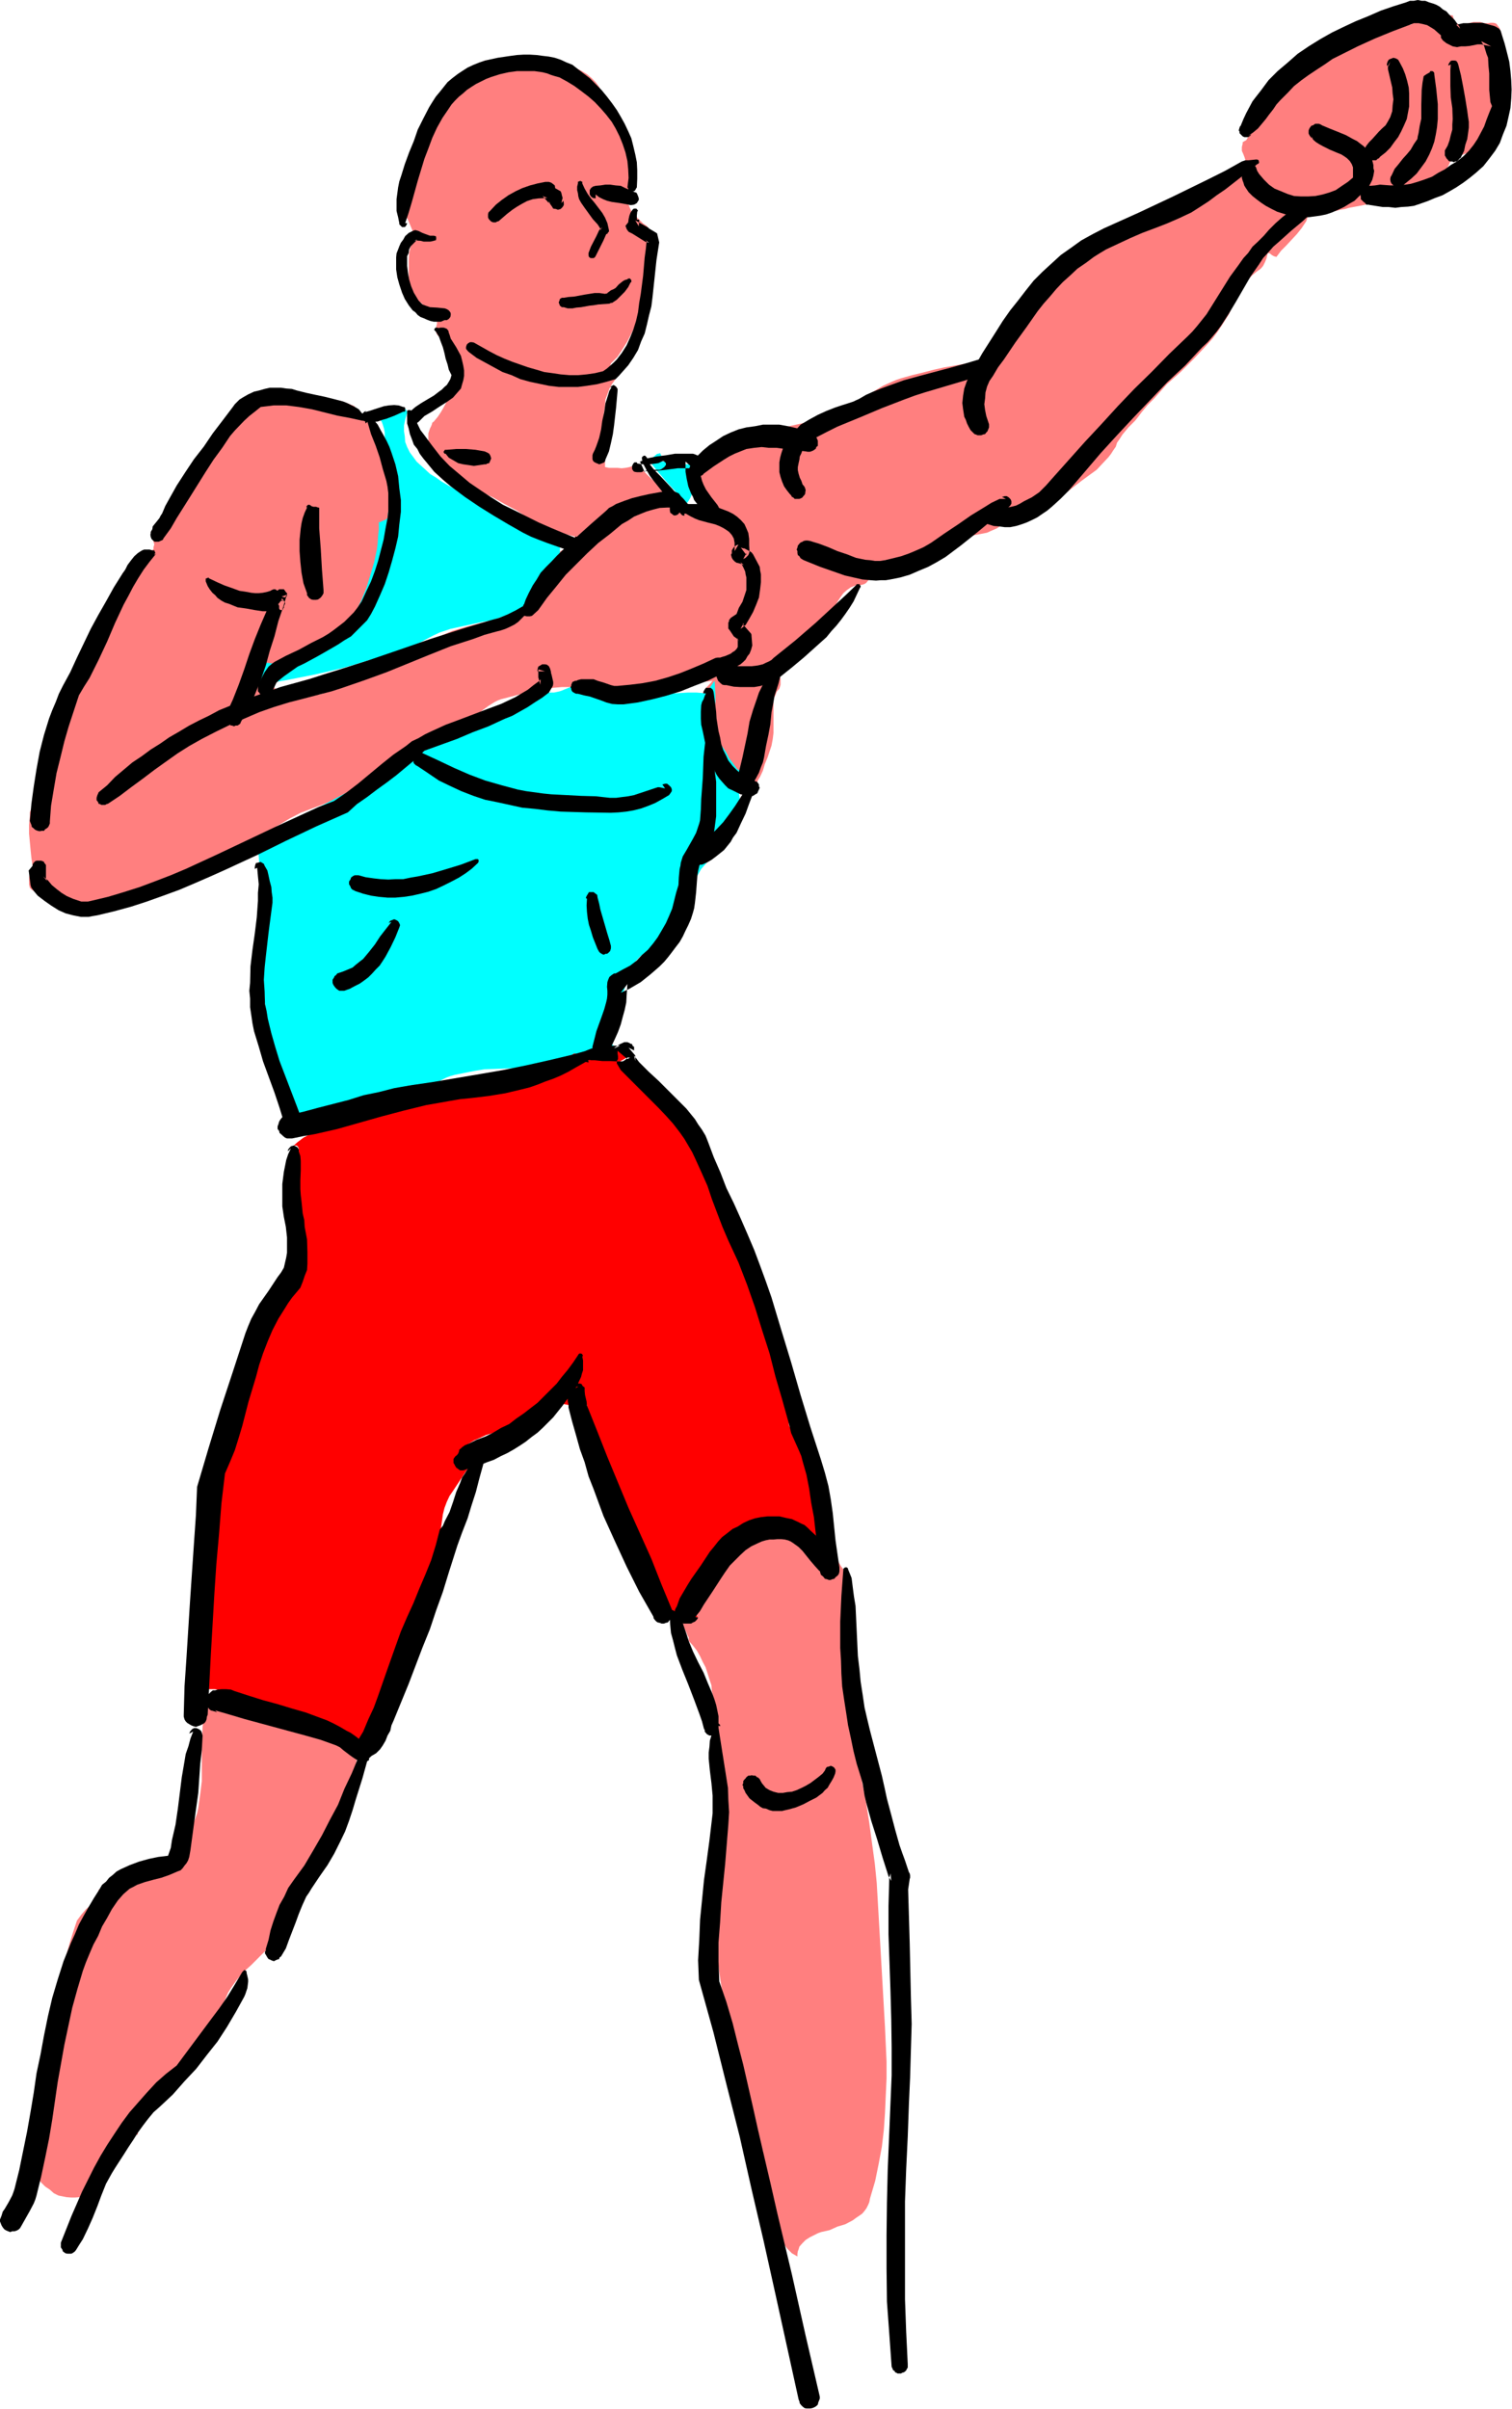 <svg xmlns="http://www.w3.org/2000/svg" fill-rule="evenodd" height="6.132in" preserveAspectRatio="none" stroke-linecap="round" viewBox="0 0 3851 6132" width="3.851in"><style>.brush1{fill:#ff7f7f}.pen1{stroke:none}.brush4{fill:#000}</style><path class="pen1 brush1" d="m2517 920-3-2v-3l1 1 2 4zM3776 58l5 1h10l5-1h7l5 1 4 2 1 2 4 5 3 5 2 7 3 8 3 29 4 28 3 31 2 30 1 30-1 30-2 16-2 15-3 15-3 15-5 10-7 7-7 8-7 7-8 5-8 5-19 9-20 8-19 7-16 8-9 5-8 5-4 9-6 11-7 11-9 11-8 10-10 7-10 7-9 5-23 10-24 8-23 7-24 4-49 8-25 5-27 5-10 3-12 2-12 3-11 2h-12l-14-2-5-1-6-4-7-5-5-3-3 10-4 10-5 10-3 9-12 18-12 15-27 29-13 13-12 16-7-2-5-3-5-4-5-1-3 13-4 10-5 10-6 7-11 8-11 9-9 10-8 8-9 9-5 8-5 9-3 10-10 23-10 22-14 22-13 20-14 19-16 18-16 17-16 17-34 34-35 31-32 36-17 17-15 18-9 12-8 10-9 9-8 8-15 18-7 11-7 10-3 10-7 10-5 8-7 9-15 16-15 16-18 13-19 14-17 13-18 14-20 11-22 12-42 20-22 12-22 10-22 10-20 12-12 8-14 6-11 5-15 3-27 5-29 3-12 7-22 14-10 6-20 12-12 5-12 4-11 3-12 2-27 3-25 2-26 1-5 4-5 3-5 3-3 5-7 12-7 10-6 10-5 5-5 6-5 3-7 2-7 1h-7l-13 5-10 7-9 8-8 11-7 11-6 10-11 24-10 25-5 12-5 10-7 10-8 10-8 9-12 6-10 9-10 8-10 9-9 8-20 17-10 7-12 8 3 5 4 5 1 5v14l-3 10-7 8-3 9-5 8v88l-2 16-3 16-5 15-5 15-7 17-5 17-7 15-5 8-3 7-7 5-5 7-7 3-6 3-9 2-8 2-15-7-14-8-12-10-10-12-10-12-8-15-9-14-5-15-5-17-5-15-5-17-2-18-5-34v-40l2-5 3-7 4-5 8-12 10-10 9-10 7-10 3-7 2-7v-15l1-3 5-5 7-7 3-3 2-4 5-6 3-7 4-9v-8l2-15v-15l-4-32v-15l2-16 7-8 5-8 5-9 6-7 2-8v-50l3-11 2-3 4-5h-4l-5-2-5-3-3-3-4-5-1-9v-20l1-3 4-2 3-5 2-4 1-5 2-5v-6l-2-5-6-9-7-7-7-6-10-5-8-4-10-1-10-2-12 2v-16l-2-5-7-6-8-7-5-7-5-6-5-9-4-7-5-16-3-17-3-17-4-37 14-4 10-5 10-6 8-7 10-8 9-7 10-9 12-6 35-10 35-11 73-16 72-16 37-8 36-8 20-10 18-12 20-14 19-15 20-13 20-12 22-10 12-5 12-4 28-8 29-7 27-7 27-6 29-5 27-5 28-4 27-1 10-11 9-10 8-11 7-11 11-25 22-50 12-25 7-12 7-14 10-10 8-10 22-20 22-19 47-35 47-37 24-19 22-20 20-5 17-5 8-5 7-3 7-5 6-5 15-5 16-4 32-3 32-4 15-3 15-5 12-3 10-5 22-9 21-13 21-14 20-15 22-18 22-19 23-18 2 1v-1h-2v-2l-3-5-2-7-3-8-4-9v-10l2-8v-4l2-1 3-2 4-2 3-5 2-3v-14l-2-13v-13l2-7 1-7 32-30 32-31 31-30 32-28 33-29 17-14 15-13 19-12 17-10 18-12 19-8 8-3 10-4 19-5 18-3 19-2h37l17 2h21l2-4 2-1 1-5V39h101l2 7 2 7 1 5 4 1 5 2 3 2h5l12-2 7-2 12-3h18l5 2zM2180 1490l2 2h2-2l-2-2zm-557-310-1 2-2 2v2-4l3-2zm-5-722v-32l-2-13-1-15-4-15-5-16-5-13-6-14-14-26-15-27-34-54-6-12-9-12-10-10-12-10-13-8-14-7-15-7-13-3-27-7-25-3-27-2-26-2h-50l-25 2-24 2-15 6-14 9-13 8-12 9-12 10-10 10-20 23-18 26-11 11-8 14-19 25-20 25v16l2 15 2 6v11l-2 3-10 12-7 11-7 14-6 13-4 14-3 13-2 14v40l4 14 1 13 4 14 5 11 5 12 5 12-2 2h2l2 1 6-1 7-2 2 3v9l-4 5-3 5-8 8-4 4-3 5-4 18-1 17v34l1 32v33h12l5 2 5 2 4 3 5 3 8 9 7 10 8 10 9 8 8 9v7l-2 8v7l-1 3v2l3 7 4 5 5 5 3 3h5l5 2 7-2 6-2 4 29 2 29v40l-2 13-4 14-3 12-3 13-5 12-7 13-7 12-8 12-10 12-4 3-1 4-2 5-3 6-4 12v29l2 15 2 7 3 8 3 5 4 7 13 12 14 11 15 10 15 11 29 16 32 17 32 15 30 17 17 9 15 8 15 10 13 12 16 8 15 7 13 7 15 7 15 5 16 3 15 3 15 4 8-4 9-1 10-5 10-4 20-12 19-11h-2v-2l-2-7-3-7v-3l2-3 13-2 12-2 25-6 12-4 12-3 23-7 9-7 10-3 8-3 9-4h16l9 4 8 5-3-9-3-8-5-7-6-7-10-11-11-10-12-11-10-10-10-10-9-12-10 6-10 3-10 2-10 1-10-1h-22l-10-2v-57l-2-31-2-27v-15l2-13 2-14 1-15 5-13 5-14 7-13 9-12v-3l-2-5-5-9-3-7-4-5v-5l2-6 17-17 13-20 12-19 10-20 10-20 7-22 5-22 5-22 3-24 4-21 3-48 3-45 4-44-5-6-9-6-6-6-9-9-8-8-7-9-3-6-2-5-2-5 7-21 3-18 4-20 1-19 2-39v-38 92z"/><path class="pen1 brush1" d="m930 1059-2 4 2-4zm6 15 7 11 9 10 6 11 7 12 5 14 7 13 5 14 5 15 7 30 6 32 5 34 2 33v36l-3 33-4 36-5 17-3 16-5 17-5 15-7 17-13 31-9 15-10 13-8 14-14 13-15 10-15 10-17 9-10 3-8 5-19 7-17 10-18 10-12 8-14 9-13 8-12 7-13 8-10 9-4 5-3 5-3 5-2 7-2 5-2 5-1 3-4 4-3 3-5 3-5 2-2 2-1 1h1v2l5 8 7 6 5 5 7 3 8 3h7l17 2 18-2h17l17-1 7 1 6 2 11-3 8-4 17-8 17-10 17-12 28-25 15-14 15-12h7l9 4 8 1 5 2h3l69-35 36-15 37-15 37-16 37-11 39-10 20-4 20-3 13-4 11-5 11-5 10-6 9-9 8-8 9-9 6-10 16-22 11-23 14-24 15-23 10-12 5-7 5-5 7-3 7-4h8l5 2 7 2v-10l2-9 1-10 4-5 3-3 17-10 17-11 20-8 10-5 12-3-2-5-2-5-3-7v-4l2-1 13 1h14l13-1 14-2 25-7 27-10 25-8 13-2 14-2 12-1 13 1 15 2 14 5 1 4-1 8v3l-2 4-2 1-1 2 11 2h22l12-2h10l7-2h15l10 2 12 12 12 13 8 14 7 15 5 17 3 17 2 20-2 20v-2l2 2 7 2 3 1h4v2l1 17 2 18 2 39v84l1 4 2 3 3 3 5 5 4 7 1 9 2 8v8h-7l-6-1-12-4-5-3-7-3-5-5-5-7 3 7 2 6 2 5v16l-5 8-10 15-6 7-3 8-7 2h-16v12l-2 11-2 9-3 3-2 4-87 8-88 8-87 9-86 8-4-1-1-2-5-7-4-5-1-2h-26l-23 2-20 4-24 5-42 8-46 12-8 3-8 4-16 10-15 11-15 12-27 27-13 14-15 13-14 8-17 7-30 15-34 16-15 8-15 7-17 18-17 17-18 15-17 12-27 12-27 10-59 18-28 10-29 11-29 11-27 14-42 25-43 25-86 52-46 27-45 24-24 12-22 10-25 10-23 10-19 7-17 7-18 6-9 2-8 2-27 5-29 5-28 3h-29l-15-2-14-3-15-3-13-5-15-7-14-7-13-10-14-10-5-3-5-5-2-9v-17l2-10 2-10 5-10-3-20-2-20-2-21-2-21v-22l2-22v-10l4-10 3-11 3-10 4-13 1-14 2-13 3-15 5-15 5-14 9-13 5-5 5-7 2-7v-7l-2-13-2-5v-12l2-3 5-7 3-8 4-9 3-8 4-17 3-17 2-8 3-7 5-8 5-5 7-7 8-4 10-5 7-1h7l1-22 4-20 5-21 5-18 7-19 8-20 17-37 18-37 19-37 8-20 7-19 7-20 5-20 7-7 3-3 5-4 8-8 9-8 22-15 10-7 12-7 3-3v-5l2-7-2-7-2-13-5-12 7-3 7-2 6-4 9-3 7-3 6-4 7-6 3-7 7-24 7-22 10-21 10-22 12-21 12-20 13-22 15-20 9-13 10-15 10-14 12-13 11-14 14-12 13-10 14-10 17-8 17-7 16-7 19-5 18-5 19-3 18-4 21-1h37l18 1 19 4 18 3 17 4 17 6 17 7 1 3 2 4v8l2 4 3 3 3 2h6l5 1h5l1 2v8l2 4 3 1zm-28 3362 1-3v-4h2v2l-2 2-1 3zm18-13h-5l-7 1-1 2-2 3-2 4-1 3-12-12-13-11-16-11-16-10-19-6-19-5-16-4h-19l-23-5-22-5-88-27-22-7-23-3-10-2-11-1-10-4-11-1-10-2h-14l-3 3-4 2-3 3-3 19-2 17-3 33-2 36v101l-4 33-5 36-3 13-5 14-5 13-7 14-6 13-7 14-5 13-7 13-12 11-12 10-11 8-12 10-17 7-19 5-16 3h-17l-12 5-12 5-20 14-12 7-10 6-12 5-13 4h-2v10l-1 8v7l-16 12-15 13-12 14-11 15-10 30-9 29-17 60-13 59-12 61-12 61-11 60-12 61-14 62-10 34-5 18-3 17v35l1 9 2 8 3 10 6 9 3 12 5 11 8 10 9 11 10 10 12 8 10 9 12 6 10 2 10 2 12 1h10l13-1 10-4 10-3 10-5 2-2 2-2 5-3 5-5 5-5 5-7 3-6 4-9v-7l3-3 3-5 7-10 5-5 5-4 7-3h7l-2-8 2-9 3-8 5-7 10-12 4-6 3-5 5-7 3-4 4-3h3l4-2h5v-6l-2-5 2-11 3-8 3-8 12-15 14-17 5-10 8-9 8-10 9-8 18-17 19-17 18-17 9-8 7-10 8-10 5-11 5-10 3-12 7-16 9-17 16-32 11-15 10-17 10-17 8-17 5-12 7-11 7-10 8-11 17-20 20-18 37-37 10-10 7-12 8-10 5-12 24-47 25-46 26-43 13-22 15-20 7-16 8-13 5-15 7-14 12-27 7-13 8-12 8-12 7-11 5-14 5-12 7-27 5-27 3-27 5-26 7-27 5-14 5-13zm810-293v-2l-2-3v-4l-1-5-2-5-3-3-4-3-3-2 17-5 13-7 14-8 11-10 10-12 9-14 17-25 17-27 6-13 9-12 8-12 9-10 10-8 11-7 11-5 11-5 12-4 12-3 13-3 14-2 27-3h27l28 1 29 4 25 5 10 6 7 9 7 10 8 10 5 12 4 5 3 5 7 12 6 8 5 35 2 36 4 70 1 36 2 37 3 37 5 37 4 27 3 23v76l2 25 1 26 5 25 11 52 10 52 8 51 7 52 7 51 5 50 3 52 3 52 5 88 5 87 5 88 4 88v43l-2 44-2 44-3 44-5 42-8 43-9 44-13 44-2 10-3 7-4 8-5 7-6 7-7 5-9 6-8 6-19 10-20 6-20 9-22 5-8 3-10 5-10 5-11 7-8 8-8 9-2 7-2 5-1 6v7l-14-8-12-12-10-14-8-13-9-14-6-15-7-11-5-14-9-20-5-22-3-22-2-20-1-22v-22l1-20 2-20-7-15-6-17-9-17-3-7-4-10-8-17-7-17-5-16-3-19-12-42-8-44-9-42-7-42-13-86-7-42-6-44-7-35-4-35-3-34-2-35-1-36v-35l1-69 4-71 3-69 9-140-2-3-2-3-5-5-5-5-2-4v-1l4-17 1-15v-49l-1-17-4-15-1-15-5-15-5-16-5-15-7-13-7-15-8-14-10-13-11-12v-9l-3-5-2-6-6-12-4-7-3-8 3 5 2 1v2l-2-2-1-1-2-5z"/><path class="pen1" d="M1761 1179v10l2 12 2 11 1 14v13l-1 7-2 9-2 6-3 7-5 8-5 7-12-15-12-13-25-27-25-29-12-15-14-17 4 2 3-2 7-2 12-10h3l2-1h3v1l2 4 1 3v13h11l10 2 10 2 10 1 10 2h18l7-3zm-831-120 1 2v2h-3v-2l2-2zm107-8-5 17-3 15v15l2 13 1 14 5 13 7 14 9 12 8 11 12 11 11 10 12 11 15 9 14 10 17 10 15 8 34 19 35 17 37 15 35 15 36 17 33 15 15 9 16 8 13 8 14 9 1 13v26l-3 11-4 12-3 12-7 12-5 11-8 11-8 10-17 18-19 19-20 15-12 7-12 6-13 5-14 5-25 9-27 5-55 12-27 6-27 9-17 8-19 10-37 20-38 21-19 8-17 10h-3l-5-2-8-1-9-4h-7l-35 11-35 10-34 8-35 8-71 14-74 13 3-15 2-15v-27h17l15 2 17-2h17l16-3 17-4 15-3 16-5 15-5 15-8 13-7 12-10 12-10 12-12 8-12 9-15 16-32 16-32 13-32 10-32 10-34 7-33 2-17 1-17 2-17v-18h3l9-4 7-3 1-2 2-1 3-26 2-25v-25l2-27-2-25-3-27-4-26-5-27v-10l-2-10-3-10-3-8-7-7-5-3-3-4h-7l-5-1h-7l-8 1 3 5 3 4 2 3v3h-2l9-6 8-7 9-5 10-5 8-3 9-4 8-2 8-1h7l7-2 7 2 5 1h3l2 4 1 2v3zm361 712 3-3h2v-2l-2 2-3 3zm422-30 2 35v19l-2 16-2 17-3 19-7 17-5 8-5 10 10 2 7 3 9 3 5 5 6 7 5 7 9 13 8 16 10 13 5 7 5 7 7 5 7 5-7 5-5 6-3 5v4l5 17 1 15 2 13-2 14-3 13-3 12-5 12-5 12-7 10-9 11-16 21-19 20-18 20h1v2l2 5 2 7v3l-2 2-7 8-7 8-11 19-10 20-11 20-15 42-10 22-10 20-5 9-5 7-5 6-7 7-12 10-13 10-7 5-8 5-14 11-13 10-12 13-7 12-6 12-9 23-6 24-7 23-7 24-7 23-8 22-7 12-7 12-1 3v4l1 5 4 3 7 8 5 4 5 3-12 7-14 8-11 5-12 7-25 9-26 6-25 5-27 4-25 1-27 2h-52l-51 2-27 1-25 4-25 5-25 5-11 3-11 4-20 10-11 5-10 5-22 12-6 1h-4l-5-3-3-2-3-3-4-3-3-2h-2l-10 8-10 7-10 5-10 5-10 3-12 2-22 2-46 2-10 1-11 2-10 2-11 5-25 10-27 12-27 8-13 3-14 2-8-20-10-19-9-18-8-17v-5l-2-7-6-8-4-7-5-5-3-7-4-8-10-36-8-35-7-35-5-36-3-37-2-37-2-72-1-37v-35l-2-73-2-37-3-35-3-36-5-35 28-17 29-17 57-32 59-32 57-30 57-34 29-18 27-19 27-18 27-22 25-22 24-23 22-2 23-3 24-6 22-6 23-7 24-8 45-17 12-5 12-5 12-9 11-8 24-20 22-22h6l6 1 3 2 3 3 4 4v10h13l14-3 6-2 7-3 15-6 20-3 21-2h38l19 2 20 2 19 3 20 5 12 5 11 2 12 3h12l23 2 24-2 47-3h24l23 2 22-32zm-22 141h7-7z" style="fill:#0ff"/><path class="pen1" style="fill:red" d="m1615 2687-4-2h-6l-4 4h-1l-2 1-5 4-5 3-9 5 12 12 14 12 25 20 27 20 27 20 25 21 12 10 12 12 10 13 8 12 9 15 6 15 12 40 14 41 13 39 13 38 31 76 30 76 30 76 29 74 29 77 11 39 14 38 5 16 5 15 3 15 4 17v15l1 17v15l-1 15 1 7 4 7 10 13 10 13 12 14 1 3 2 4v10l-2 5-1 7-2 13 7 3 6 5 12 12 5 24 4 22 5 43 5 44 1 22 2 24h-22l-23-2-46-3h-22l-23 1-10 2-10 2-11 3-11 5-14 5-12 5-11 9-12 6-10 10-9 11-10 10-6 11-17 26-14 25-17 27-6 12-9 13 2 7 2 5 8 10-5-2-7-1-12-2-13-2-13-1-12-2-10-3-7-4-3-3-4-4-3-5-17-23-15-24-12-23-12-24-10-25-8-24-7-25-7-27-3-22-7-20-7-20-6-20-17-39-7-19-8-20-17-37-14-39-6-20-5-20-5-20-4-20-1-4-2-3-3-3-4-2-3-2h-5l-4 2-3 2-5 5-3 1-5 2-4 2-8-2-10-2-9-1-8-2-9 2-5 1-3 2-19 15-18 15-19 12-23 12-17 3-17 5-17 4-16 6-17 5-15 7-16 7-13 8-3 7-2 8 2 9 1 18v15l-1 7-37 56-9 13-7 15-6 16-4 16-5 36-6 33-6 36-6 35-9 34-10 33-5 17-7 17-8 15-8 17-7 17-7 18-7 19-5 18-8 39-9 39-10 39-5 18-8 19-7 18-10 17-12 17-13 17-4 3-5 2-8 3-12 2-7 1-6 2h-5l-5-3-5-7-7-7-7-6-7-7-8-5h-3l-5-2h-31l-30-3-30-5-27-7-29-10-28-10-29-12-29-14-8-5-10-1-9-2h-17l-8-2-10-1-8-5v-12l1-3v-6l-8-1h-24v-74l-1-73-2-72-3-74v-73l1-37 2-35 5-37 5-37 7-35 8-37 5-16 5-11 7-14 8-13 9-12 8-12 7-12 7-11 12-29 10-29 42-111 10-28 12-29 5-13 6-14 7-12 7-10 13-22 4-11 3-11 7-23 3-24 9-45 5-46 5-45 1-44v-145l-1-3-2-3-3-2h-4l-5 3-2 2-3 2 15-14 17-13 19-10 18-12 20-10 21-9 18-10 19-8 32-10 32-10 33-10 32-9 66-15 65-13 66-14 67-13 68-14 67-17 12-6 12-9 11-8 11-7h3l5 3 3 4 5 3 4 4 5 1h7l1-1 5-11 9-8 8-7 10-5 5-1h17l5 1 7 4 5 3 7 3 42 12z"/><path class="pen1 brush4" d="m1032 568 9-27 8-27 15-54 17-56 10-26 10-27 12-26 14-25 15-22 8-12 9-10 10-10 10-8 10-9 12-8 11-7 12-6 14-7 13-5 22-7 22-5 22-3h44l21 3 12 3 10 4 10 3 11 3 20 11 18 11 19 14 17 13 16 14 16 17 13 15 14 18 10 17 10 20 8 20 7 21 5 22 2 21 1 22-3 24 2 3 1 4 5 3h9l3-3 2-4 2-3 1-22v-22l-1-20-4-20-5-21-5-20-8-18-9-19-10-18-10-17-12-17-13-17-14-17-15-15-15-15-17-13-13-10-14-11-15-6-15-7-15-5-15-3-17-2-15-2-17-1h-15l-17 1-15 2-34 5-32 7-15 5-15 6-15 7-14 9-12 8-13 10-12 10-20 25-10 12-9 14-8 13-15 29-14 28-10 29-12 29-11 30-9 29-5 15-3 15-2 15-2 15v30l4 16 3 15v3l4 4 3 3h7l3-3 2-4 1-3h-5zm579-34-5 7-3 8-2 9-1 8-7 9 2 5 1 3 2 3 3 4 10 5 16 10 16 10 10 3-8-6h2l-2 21-3 22-4 47-6 46-4 23-3 24-5 22-7 22-8 20-9 20-12 19-13 17-8 8-9 8-8 7-10 7-21 5-21 3-22 2h-22l-22-2-20-3-22-3-20-6-21-6-20-7-20-7-20-8-20-9-19-10-39-22-5-1h-5l-5 3-3 3-2 6v5l4 5 3 3 20 15 22 12 22 12 22 12 23 8 22 10 25 7 24 5 24 5 25 3h49l23-3 26-4 23-6 24-7 8-8 8-9 16-18 13-19 12-20 8-22 9-20 6-24 5-22 6-23 3-24 5-47 5-47 7-45-5-21v-1l-2-2-5-3-15-9v-1l-34-19 9 15 1-17h-6v-10l1-10 2-3-2-2-1-2-2-1h-5l-2 1-2 2z"/><path class="pen1 brush4" d="m1472 467-2 8v9l2 8 1 8 2 7 5 9 9 13 21 29 12 13 9 14-2 1 5-8-8 8-7 15-14 27-6 16v6l1 4 4 3h8l3-2 2-3 10-20 10-20 7-16 3-1 2-4 2-1v-4l-4-18-6-14-7-12-19-25-10-12-8-11-8-14-6-13v-4l-1-1h-2l-2-2-3 2h-2l-1 1v4zm-42 50 1-6 2-7-2-7-1-5-2-5-14-8-1-7-5-4-4-3-6-2h-9l-20 4-19 5-20 7-17 8-18 10-17 12-15 12-14 15-5 5-1 5v7l1 3 2 3 5 5 5 2h7l3-2 4-1 22-19 13-10 12-8 12-7 13-7 15-5 15-2 22-1-12-5 16 18v-5l3 7 5 7 3 5 7 1 5 2 7-2 5-5 3-5v-5l-1-6-5 6z"/><path class="pen1 brush4" d="m1517 495 9 7 10 5 10 4 12 3 21 3 22 4 4 1h3l7-1 7-4 3-5 2-3v-4l-2-6-3-7-2-2-4-1-11-5-12-5-12-6-13-1-14-2h-12l-13 2-12 1-7 2-5 4-3 5v11l3 5 5 4 7 1v-10zm81 216-7 2-5 3-10 8-8 9-5 3-7 3-12 9 5-2-8 2-14-2h-13l-25 4-27 5-14 1-12 2h-5l-5 3-1 4-2 5 2 5 1 3 5 4h5l10 3h12l10-2 12-1 22-4 10-1 12-2 28-2 4-2h3l12-8 10-10 10-10 9-12 6-12 2-1v-5l-2-2-1-2h-5l-2 2zm-493-111h-10l-11-4-8-3-10-5-7-2h-3l-5 2-10 5-9 8-5 9-6 8-4 9-3 8-4 10-1 10v31l3 20 5 18 7 21 7 16 10 16 10 13 7 5 6 7 7 5 8 3 9 4 8 3 9 2h18l9-4h6l5-3 4-5 1-5v-4l-1-3-4-5-5-3-5-2-20-2-18-1-11-4-8-3-7-7-3-3-3-5-9-15-7-17-5-17-3-17-2-17v-25l4-8 1-9 4-8 17-17-7 2 15 1 8 2h17l9-2 3-1h2l1-4v-3l-1-4h-2l-3-1zm5 244 8 13 5 14 5 13 4 15 3 14 5 15 3 13 7 14-3 10-4 7-5 8-6 5-7 7-7 5-13 10-17 10-15 9-15 10-7 6-7 6-2 3-1 2-4 6 2 7 3 7 2 1 3 2 7 2h7l2-2 3-2 8-8 7-7 19-11 18-12 19-12 17-12 6-7 7-8 7-8 3-11 3-10 2-11v-14l-2-12-3-13-3-12-12-22-14-22-3-10-2-5-1-5-4-5-5-2-3-1h-8l-5 1-4-1h-3l-2 1-2 4v1l2 2 2 2zm448 141-6 10-3 10-7 22-3 22-5 22-3 22-5 22-7 20-4 10-5 10-1 4v10l1 3 2 3 3 2 4 2 3 1 4 2 6-2 7-3 2-3 1-4 9-21 5-21 5-23 3-22 5-44 4-45v-4l-2-3-2-3-3-2-3-2-4 2-3 2-2 3 4-2zm-423 170 8 10 12 7 12 7 13 3 14 2 13 2 14-2 13-2h4l3-2 5-1 3-7 2-5-2-7-3-5-5-3-7-3-23-4-24-2h-25l-24 2h-5l-1 2-2 2v3l2 2v1h3z"/><path class="pen1 brush4" d="M1037 1051v27l4 13 3 14 5 13 5 14 9 11 6 12 9 12 10 12 18 22 22 20 20 17 36 27 37 25 37 23 37 22 37 21 20 10 20 8 21 8 20 7 20 7 22 7h7l3-2 3-2 4-1 3-2 2-3 1-4v-12l-1-3-2-3-3-2-4-3h-3v3l-30-12-31-13-32-14-30-15-30-15-31-15-30-19-27-18-28-19-26-22-25-21-23-24-21-27-20-27-10-13-15-31-9-15v-3l-1-2h-7l-2 2v5zm598 118 5 15 7 13 8 14 9 12 20 25 10 13 8 14 2 5 2 7v11l1 7 4 3 5 4h5l5-2 3-3 4-5v-15l-4-11-3-10-4-8-5-8-6-7-14-15-15-16-13-13-7-8-7-9-3-8-5-10-2-2-2-2h-3l-3 2-2 2v5z"/><path class="pen1 brush4" d="m1685 1175-8 4-7 1-15 2h-17l-15-2-1-3h-6l-3 3-3 6v8l3 5 3 2 6 1h11l4-1v-2h30l29-3 30-4h39l-19-17v26l3 18 4 19 7 18 5 9 3 8 7 9 5 6 6 7 9 5 7 5 8 3 5 4h7l5-4 3-3 2-5v-5l-2-5-3-5-15-19-7-10-7-10-6-12-4-10-3-12v-13l-2-27v-3l-2-4-3-5-7-3-6-2h-46l-23 4-24 3-24 5-26 12 8-4 12 27 1-3 4-2 6-1h27l5-2 4-3 3-2 2-3 2-2v-5l-4-4-1-1h-4l-2 1zm-658-139-6-2-6-2-11-1-14 1-12 2-25 8-12 4-11 3 3-3-5 2-5 5-2 3v7l2 5 3 3 5 2h5l14 1 12-1 11-4 11-3 21-8 22-10h4l1-2v-7l-1-2-2-1h-2z"/><path class="pen1 brush4" d="m936 1074 9 31 12 30 10 29 8 30 9 30 3 15 2 16v47l-2 17-5 26-5 29-7 27-7 27-8 25-10 27-12 25-12 26-10 15-10 13-12 12-12 12-13 10-13 10-14 10-15 9-30 15-31 17-32 15-30 16-8 6-7 6-5 7-5 7-9 17-8 16v16l3 3 2 3 3 2 4 2 3 1h12l3-1 4-4 1-3 2-3 3-7 4-9 3-6 5-5 15-12 17-12 17-12 17-8 35-19 35-20 17-10 15-10 17-10 14-14 13-13 14-14 10-16 10-19 13-29 12-28 10-30 9-31 8-30 7-30 3-31 4-32v-30l-4-30-3-31-7-30-5-15-5-15-5-14-7-15-7-13-8-14-8-15-10-12-2-5-4-1-5-2-3 2-5 1-2 4-1 5 1 5 5-4z"/><path class="pen1 brush4" d="m930 1059-9-8-7-9-10-6-10-5-10-5-10-4-23-6-24-6-24-5-23-5-24-6-13-4-14-1-13-2h-29l-13 3-14 4-13 3-15 7-14 8-8 5-5 5-7 7-5 7-25 33-26 34-23 34-25 32-22 33-22 34-19 34-10 18-8 19-4 6-3 6-8 10-9 11-1 7-4 7v3l-1 4 1 6 2 5 5 5 3 2h10l7-3 4-2 1-3 19-26 15-26 17-27 17-27 40-64 20-31 22-30 20-30 12-14 24-25 13-12 14-11 15-12 17-2 16-2h32l32 4 34 6 64 16 32 6 32 7h5l2-2h1v-8l-1-2zm-207 488v-3l1-3 2-4v-3l-2-3-3-5-5-4-4-1-3-2h9l8 2 5-7v-4l-3-3-2-3-3-4h-12l-5 4-4 5-1 6-10 17-10 19-17 39-15 37-14 38-13 39-14 39-15 38-17 37-2 4v8l2 5 2 4 3 3 4 2 3 3h3l5 2 4-2h5l3-2 4-3 1-3 2-4 10-17 10-16 8-19 7-17 15-37 12-35 10-37 12-37 10-39 12-35 8-27 2-2v-3l-30 10 11 2 11 3h-5l-6 2-1 1-2 4v3l2 3v7l1 2 2 2h4l3-2v-2l2-2z"/><path class="pen1 brush4" d="m524 1480 5 12 5 8 7 9 7 6 6 7 10 7 9 5 10 3 22 9 22 3 22 4 20 3h10l5-2 5-1 8-7 9-7 3-2 3-3 2-3 2-4 2-3v-9l-2-3-2-3-3-2-4-3-3-2-3-2h-4l-5 2-3 2-10 3-10 2-10 1h-9l-10-1-10-2-20-3-19-7-20-7-18-8-19-9-2-1-1-2-4 2h-1l-2 1v7zm-136-79-7-2h-14l-5 2-5 3-6 4-9 8-8 10-9 12-6 12-7 10-22 35-20 36-20 35-19 35-35 73-17 37-19 35-10 20-8 21-9 21-8 21-13 42-11 43-8 44-7 44-6 44-4 44 2 5 2 5 1 5 4 3 3 3 3 2 5 2 5 1 5-1h6l3-4 5-3 3-3 2-4 2-5v-5l3-40 7-42 7-41 10-40 10-41 11-38 26-79 13-22 14-22 11-22 12-24 22-47 20-47 22-47 12-22 12-23 13-22 14-22 15-20 17-21-5 4 1-2v-2l2-1-2-4v-1l-1-2h-5zm946 141-21 12-20 10-22 9-22 6-40 12-39 12-75 24-78 27-76 26-75 24-39 12-37 12-76 21-39 14-37 13-26 11-27 10-27 11-26 14-25 12-25 13-25 15-26 15-23 16-24 15-23 17-24 16-44 37-20 21-22 18-1 3-2 4-2 7v6l4 5 1 4 4 1 3 2h10l3-2 4-1 30-20 29-22 30-22 29-22 28-20 31-22 30-19 32-18 37-19 37-18 35-15 37-16 37-13 39-12 39-10 38-10 31-8 28-9 29-10 29-10 55-20 54-22 54-22 55-22 56-18 30-11 29-8 12-3 12-4 11-5 12-6 10-7 9-9 10-10 6-11 2-4v-7l-2-3-5-2h-3l-3 2-2 2 2 1zm54 167-17-5v20l5 19 1-14-3 4-15 11-15 12-17 10-15 9-36 17-35 13-71 27-35 13-35 16-17 8-17 10-17 8-15 12-32 22-30 24-59 49-30 23-32 22-39 15-37 17-76 35-76 36-74 35-76 35-38 16-39 15-40 15-41 13-40 12-42 10-9 2h-17l-6-2-15-5-16-7-13-8-13-10-12-10-10-12-12-10 10 12-3-7v-34l-2-3-2-2-1-3-4-2-3-1H93l-3 1-2 2-3 3-2 4v3l-10 12 5 38 2 6 1 1 5 7 10 12 17 13 17 12 19 12 18 8 19 5 10 2 10 2h20l10-2 12-2 42-10 44-12 40-13 42-15 41-15 40-17 39-17 38-17 80-37 75-37 78-37 79-35 23-21 26-18 25-19 25-18 25-19 24-20 24-20 23-22 83-30 40-17 40-15 41-19 20-8 39-22 18-12 19-12 17-13 10-17 1-5v-5l-5-22v3l-1-8-2-7-3-6-5-4-5-1h-7l-5 3-5 3-2 7v5h19z"/><path class="pen1 brush4" d="m1371 1553 22-31 23-28 25-31 27-27 27-27 29-27 30-23 30-25 16-9 15-10 17-7 15-6 17-5 16-4 19-1h20l5 3 4 5 3 5 5 2 5 1 7-1 5-5 3-5v-5l-2-5-1-4-2-1-10-12-7-7-5-7-7-3-6-3-5-2h-5l-5 2h-5l-44 8-22 5-20 5-20 7-21 8-8 5-10 5-7 7-8 7-31 27-30 27-29 27-28 27-14 15-13 13-14 15-10 17-10 15-10 19-8 17-7 20-2 5v7l2 5 2 3 3 2 5 1h7l5-1 3-2 2-2 12-11z"/><path class="pen1 brush4" d="m1743 1305 8 5 9 5 10 5 10 4 22 6 20 5 10 4 10 5 8 5 7 5 7 8 5 9 2 11v21l10-17-7 3-5 4-2 3-3 5v8l-2 2v2l2 7 3 5 5 5 5 3h2l7 2 7 3h1l-8-7 5 9 3 6 4 9 1 7 2 8v32l-5 15-5 15-9 15-6 16-15 10-2 3-2 2v3l-2 4v15l4 5 10 15 7 5 6 8-5-10 2 9v15l-3 5-5 5-5 3-5 4-7 3-7 3-7 2-6 2h-7l-5 1-30 14-31 13-30 12-30 10-32 9-32 6-32 4-32 3h-9l-8-2-17-6-17-5-10-4h-32l-8 2-4 2h-3l-7 3-3 7v3l-2 3 2 4v3l3 5 7 4 3 1h4l15 4 15 3 29 10 13 5 15 4 15 1h14l37-5 37-8 35-9 36-11 35-14 34-13 33-16 34-16 8-5 9-5 7-6 6-6 5-9 5-6 4-10 3-11-2-25v-2l-1-3-15-17-7-10 3 10v-10l-8 15 13-10 10-17 9-16 8-19 7-18 3-21 2-18v-20l-2-10-1-9-17-32-4-5-5-3-13-7h-3l-6-2 14 19v-5l-8 15 6-3 4-4 3-3 2-5 1-5-1-15v-16l-2-15-5-12-5-11-9-10-10-9-10-7-12-6-13-5-13-5-14-2-13-3-14-2-13-2h-34l-5 4-3 3-2 5v7l2 5 5 5h1l4 1v-8zM655 2209l2 22 2 20-2 22v20l-3 42-5 41-6 42-5 42-1 42-2 20 2 20v22l3 20 3 21 4 20 12 39 11 38 29 79 13 39 12 39 4 3 1 4 4 3 3 2 5 1h9l3-1 5-2 3-3 4-4 1-3 2-4v-8l-2-5-54-141-11-36-10-35-9-37-3-19-4-18-1-32-2-30 2-31 3-28 7-61 8-61 2-15v-13l-2-14-1-13-4-15-3-14-3-13-7-12-2-5-5-3-3-2-7 2-5 1-2 5-1 5v5l6-3zm1143-444-3 6-3 9-4 7-2 8-1 17v17l1 16 4 17 7 34 5 22 8 23 5 10 5 11 5 10 7 10 7 8 8 9 8 8 11 5 10 5 10 5 12 2 11 2 4 1 5-1 3-2 3-2 4-2 2-3 1-3 2-4 2-5-2-3v-5l-2-3-3-4-4-1-3-2-3-2-9-3-8-4-14-8-11-10-10-10-11-14-6-13-7-14-5-15-3-17-4-16-5-32-1-17-2-17-4-30-1-5-2-5-5-4h-12l-3 4-3 5v5h6z"/><path class="pen1 brush4" d="m1798 1874-3 25-3 27-2 54-4 54-1 27-2 27-2 8-3 9-5 15-8 15-17 30-9 15-5 16-1 8-2 8-2 21-1 20-6 20-5 20-5 20-8 19-8 18-11 19-10 17-11 15-14 17-15 13-13 14-17 13-19 10-18 10h-4l-6 4-6 5-3 7-2 6-1 12 1 10v10l-1 10-2 9-5 18-7 20-13 36-5 20-5 19v8l1 7 2 3 2 3 3 2 4 2 5 1h6l4-1 3-2 3-2 2-3 2-3 12-17 8-17 8-18 7-19 5-19 5-18 4-19 1-18 2-29-17 22 22-10 29-17 25-20 23-20 12-12 10-12 10-13 9-12 10-13 8-14 7-15 7-14 7-16 5-16 3-11 2-14 3-27 2-27 1-13 2-14 3-13 7-13 14-27 5-14 6-13 5-14 2-15 4-30v-88l-4-30-2-29-8-57v-3l-2-2-1-2h-5l-2 2-2 2v3z"/><path class="pen1 brush4" d="m1899 2010-27 42-15 21-15 20-17 18-17 17-18 17-20 17-4 3-1 4-2 5v8l2 3 1 6 2 3 3 3 5 2 4 2h8l5-2 4-2 3-1 12-7 12-9 10-8 10-8 17-21 6-11 9-12 11-24 12-25 9-25 10-26v-3l-2-5-2-5-5-2-5-1-3 1-5 2-2 5 5-2zm-385 659-57 16-59 14-58 13-59 12-58 10-59 10-59 10-61 9-40 7-39 10-39 8-38 12-78 20-37 10-40 9h-5l-7 3-3 3-4 5-3 5-2 7-2 5v7l4 5 1 5 6 5 3 3 5 4 5 2h13l29-6 29-5 57-13 113-32 57-15 57-14 29-5 28-5 29-5 30-3 42-5 43-7 42-10 20-5 20-7 20-8 20-7 19-8 20-10 19-11 18-10 19-11 18-12 4-4 1-3v-5l-1-3-2-4-3-1h-6l-3 1 2 4zm278-1463 26-19 26-17 13-8 14-7 15-6 15-6 20-3 19-2 18 2h20l37 5 37 4 5 1h6l3-1 5-2 3-2 4-3 1-4 4-3v-13l-2-5-2-4-3-3-3-4-5-1-19-9-20-6-22-5-22-4h-42l-20 4-22 3-20 5-20 8-19 9-18 12-17 11-17 14-15 15-14 17-1 3-2 4-2 5v3l2 3v5l3 4 2 1 3 4 5 1h10l5-1 4-2 2-3z"/><path class="pen1 brush4" d="m2517 920-3-2-5-3-5-2h-4l-40 12-39 11-79 21-40 11-39 14-19 7-20 8-18 8-19 11-7 3-6 3-15 5-16 5-15 5-23 9-22 10-22 12-10 6-12 7-8 9-11 8-8 10-7 10-6 12-5 12-4 12-3 11-2 12v25l3 12 4 12 5 12 7 10 8 10 3 3 2 4 3 1 4 4h12l5-2 3-2 2-3 3-3 2-4v-3l1-5-1-4-2-5-5-6-3-9-4-8-3-10-2-9v-8l2-10 2-9 1-8 4-8 3-9 10-13 7-7 8-5 7-5 29-15 28-14 56-23 57-24 57-22 27-10 25-8 108-32 27-9 27-10h3l7-5 2-3 2-4 1-5v-3l-1-3-2-4-5-6-7-4h-12l12 9zm45 350h-16l-21 10-16 10-36 22-33 23-36 24-33 23-19 11-18 8-19 8-20 7-20 5-21 5-13 2h-12l-13-2-12-1-24-5-23-9-24-8-23-10-24-9-23-7-6-1h-5l-5 1-3 2-5 2-3 3-4 5-1 5-2 5 2 4v5l1 5 4 3 3 5 3 2 5 3 42 17 43 15 20 7 22 5 22 5 21 2 14 1 13-1h12l12-2 25-5 24-7 23-10 24-10 22-12 22-13 20-15 20-15 40-32 41-34 39-30 5-5 3-5v-6l-2-5-5-5-5-3h-5l-7 2 10 5zm-382 220-25 24-25 23-52 48-52 45-56 45-5 5-7 4-7 3-8 4-13 3-16 2h-32l-30-4h-7l-3 2-5 2-3 3-4 3-3 5-2 5v11l2 5 2 5 3 3 3 3 5 4 5 1h5l19 4 17 1h35l17-3 17-7 17-6 15-10 30-24 30-25 29-26 29-26 13-16 12-13 12-15 11-15 11-16 10-16 8-17 8-17 2-3v-2l-2-3-1-2h-7l-2 3z"/><path class="pen1 brush4" d="M1980 1714h-8l-7 3-7 4-3 3-5 7-4 5-6 13-7 14-5 15-10 29-9 30-5 30-13 61-7 29-8 30-2 3v9l2 3 3 7 3 1 4 4h3l4 1h3l5-1 7-4 1-3 2-3 8-12 7-12 7-13 5-14 5-12 3-13 5-29 6-28 5-27 3-31 5-26 3-17 5-15 5-16 2-8 2-8 1-2 2-2v-3l-2-2-1-2h-5l-2 2zM3199 406l-19 2h-8l-9 3-43 24-44 22-88 43-87 41-89 40-29 15-29 16-25 18-27 19-23 21-24 22-22 22-20 25-20 26-20 25-19 27-17 27-35 55-32 56-8 17-6 17-3 18-2 19 2 16 3 19 4 8 3 9 4 8 5 9 3 3 3 3 4 4 3 1 5 2h9l5-2 5-1 3-4 3-3 2-5 2-5v-8l-2-6-5-15-3-15-2-15 2-15 1-15 4-15 6-14 9-13 13-22 15-20 29-43 29-40 28-40 15-19 16-18 16-19 17-18 19-17 18-17 22-15 20-15 16-10 15-9 32-15 30-14 30-13 32-12 31-12 30-13 32-15 22-14 23-15 20-15 22-15 41-32 40-32 4-2v-1l1-2-1-3v-2l-4-2h-3zm143 118-12-2-10 2-8 2-10 3-11 5-8 5-8 7-9 7-17 15-17 17-13 15-15 15-14 13-11 16-12 13-12 17-22 30-20 32-20 32-20 32-12 15-12 15-12 14-13 13-46 44-45 46-44 43-42 44-42 46-42 45-42 47-42 47-15 17-17 17-19 13-20 10-10 6-10 5-12 3-10 2-12 3h-39l-3 2h-3l-7 5-2 3-1 3v12l1 4 2 3 7 3 3 2 3 2 16 5 13 1 15 2h14l15-3 13-4 14-5 13-6 14-7 13-9 12-8 12-10 22-20 20-20 42-49 40-47 42-46 42-45 42-44 44-46 46-43 43-46 14-13 12-14 11-13 11-15 20-31 18-30 37-64 21-30 11-17 12-13 14-16 15-13 30-27 30-25 15-14 14-15 2-2v-1l1-2-1-3v-2h-2l-3-2-2 2z"/><path class="pen1 brush4" d="m3339 347 6 9 7 6 8 5 9 5 18 9 19 8 10 4 8 5 7 5 7 7 5 8 3 8v26l-13 11-15 10-16 11-16 6-17 5-19 4-18 1h-19l-17-1-16-5-17-7-17-7-14-10-13-13-12-14-5-8-3-9-2-3-3-3-2-2-3-2-7-1h-7l-3 1-3 4-2 1-2 4-2 3v25l2 7 2 5 2 7 3 5 8 12 10 10 10 8 12 9 12 8 15 8 14 7 16 5 16 5 15 2 15 2h17l15-2 15-2 15-3 15-5 16-7 15-7 13-8 14-8 11-11 16-15 8-8 5-9 5-10 3-11 2-12-2-7v-8l-3-12-3-10-5-10-7-9-7-7-8-6-9-7-10-5-18-10-22-9-20-8-19-8-3-2-5-2h-9l-3 2-3 2-4 1-3 4-2 3-2 5v8l2 4 2 3 3 4 4 1-5-5z"/><path class="pen1 brush4" d="m3179 346 13-9 12-10 10-12 10-12 8-11 11-14 8-12 10-11 19-19 16-17 19-15 18-13 21-14 20-13 20-14 20-10 44-22 44-20 44-18 45-17 10-4h12l10 2 12 3 10 6 8 5 9 8 8 7v6l5 7 9 7 6 3 10 5 11 2 10-2h11l11-1 10-2 10-2h10l25 5-25-13 1 3 6 9 3 10 3 10 4 10 1 20 2 20v42l2 21 1 10 4 10-7 17-7 18-6 17-9 17-8 15-10 15-12 15-14 14-15 12-17 10-15 11-17 9-16 10-19 7-18 6-17 5-14 2-12 2h-26l-26-2-13 2-12 1h-5l-5 2-3 2-4 3-3 4-4 5v3l-1 5 1 5v5l4 4 3 3 4 3 3 4h5l5 1 32 5h15l17 2 15-2 17-1 15-2 15-5 20-7 19-8 19-7 18-10 17-10 18-12 16-12 16-13 19-17 15-19 15-20 12-20 8-22 9-22 5-22 5-23 2-24 1-23-1-24-2-23-3-24-6-24-6-23-7-22-3-10-4-5-5-3-3-2-5-2-29-8h-23l-14 1h-12l-18 4 10 10-2-5-12-17-15-15-6-7-9-5-8-7-9-5-8-3-10-3-10-4h-9l-10-2-10 2h-10l-10 4-32 10-32 11-32 14-32 13-30 14-31 15-30 17-29 18-28 19-25 22-26 22-23 23-20 27-11 14-10 13-8 15-8 15-7 15-7 17-2 2-1 3-2 7 2 3v4l3 3 2 2 3 3 4 2h10l3-2 2-1 3-4-8 4z"/><path class="pen1 brush4" d="m3541 157-2 5-2 5-2 3v6l7 30 4 17 1 15 2 15-2 15-1 15-5 15-6 11-6 10-9 8-8 8-17 19-8 8-7 9-3 5v3l-2 5 2 9 1 3 2 3 3 4 5 3 4 2h13l4-4 3-1 3-4 14-11 12-12 10-14 10-13 8-15 7-15 7-16 3-16 3-16v-33l-1-15-4-17-5-17-6-15-9-17-3-5-5-3-7-2-5 2-3 1-4 2-3 5-2 7 2 5 7-12zm101 27-9 5-3 2-4 3-3 17-2 18-1 37v36l-4 18-3 19-2 8-1 7-9 13-8 14-10 12-10 11-11 14-10 12-6 13-2 4-2 3-1 5v3l1 5 2 4 3 3 2 2 3 3 4 2h8l3-2 6-2 1-1 4-4 16-13 14-13 12-16 11-15 9-17 7-16 6-17 4-19 3-18 2-21v-38l-2-19-2-20-5-37v-3l-1-2-2-2-2-1h-5l-1 1v2zm53-20-1 15v40l1 29 4 27 1 28-1 14v13l-4 14-3 13-5 14-7 12v13l2 3 2 4 3 3 3 4 4 1h5l3 2 5-2h4l3-3 3-4 4-3 1-3 7-14 3-15 5-15 2-14 2-15v-15l-2-13-2-15-5-31-5-28-6-31-7-28-2-5-3-4-5-1h-5l-4 1-3 4-3 5v3l6-3zM1495 2696l10 3h10l19 2h20l20 1h10l4-1 7-5 3-4h7l-7 4-25-21v7l1 7v7l-3 5v6l3 5 7 12 39 39 39 39 18 18 19 20 18 20 17 22 12 17 10 17 10 17 8 17 15 33 16 36 11 33 14 37 13 34 15 35 26 56 22 57 20 57 18 58 19 59 15 59 17 58 17 61 3 12 3 13 21 47 5 12 3 12 10 35 7 36 5 35 7 37 8 71 8 70 2 6 4 3 3 3 3 4 5 1 5 2h4l5-2 5-1 3-4 4-3 3-3 2-4 1-5v-10l-5-34-5-35-7-69-5-35-6-34-9-34-10-33-27-83-25-82-24-83-25-82-25-83-14-40-15-41-15-40-17-40-17-39-18-40-19-39-15-39-17-39-15-40-6-15-9-15-10-14-8-13-22-27-24-24-23-23-24-24-25-23-24-24-13-17 3 14v-14l-17-20 14 7v-9l-4-3-1-4-4-1-3-2-5-2h-8l-11 5-3 2-3 2-5 3-4 4 15-7h-27v2l-15 1-15 2-15 2-8 3-7 3-5 4-4 3-1 7v5l3 5 5 3 5 2h5l-5-8z"/><path class="pen1 brush4" d="m2120 3998-7-18-7-19-8-18-10-17-10-17-14-13-7-7-8-7-7-3-10-5-15-7-15-3-17-4h-30l-17 2-15 3-15 5-15 7-14 9-13 6-14 11-13 10-10 11-11 14-10 12-23 35-24 34-10 16-10 17-10 17-7 20-3 5-2 5v7l2 7 1 5 4 5 5 3 5 4 5 3h19l5-3 5-2 5-5 3-5-7-2 12-15 10-17 22-33 22-34 10-15 12-17 13-13 14-14 13-12 15-10 17-8 9-4 10-3 10-2h10l10-1h10l9 1 8 2 7 3 6 4 7 5 7 5 10 10 20 25 12 14 10 11 5 4 7 3 7 2h6l2 2 2 1 3-1 2-2 1-2v-3l-1-4zm-647-468h-5l-5-1-5 1-3 2-2 4-2 3-3 8-2 9v10l2 10v7l9 35 10 35 10 36 12 33 10 36 13 33 25 68 29 64 30 65 32 64 36 63 1 5 4 5 3 3 3 2 5 1 5 2h6l5-2 5-1 3-4 3-3 4-3 1-5v-16l-27-65-26-66-58-129-54-130-26-66-26-65-1-10-4-17-1-10v-9l-4-3-2-2-1-3-4-2h-5l-3-2-3 2h-4l-3 2-3 3-2 2-2 3-2 5v4l22-11z"/><path class="pen1 brush4" d="m1472 3450-12 18-14 19-15 18-13 17-17 17-15 15-17 17-17 13-18 14-19 13-18 14-21 10-20 12-20 10-22 8-20 10-10 4-7 5-3 3-4 3-1 5-2 5-3 4-4 3-3 4-2 3v10l2 3 2 4 3 5 3 2 4 3 3 2h8l6-2 5-2 33-10 17-7 17-6 17-9 17-8 16-9 16-10 15-10 15-12 15-11 13-12 14-14 13-13 12-15 12-15 10-14 12-13 10-15 8-16 7-15 2-8 3-9v-25l-2-10 2-2-2-3-1-2h-2l-2-1-3 1-2 2-1 2z"/><path class="pen1 brush4" d="m1216 3712-10 9-9 10-6 8-7 12-7 10-5 14-10 23-8 25-9 26-12 23-5 12-8 10-10 39-12 39-15 37-15 35-15 37-16 35-16 37-14 39-22 62-22 63-11 30-14 30-13 31-17 28-2 5-2 5-1 4v10l1 5 4 3 3 3 3 4 6 2 5 1h5l5-1h3l5-4 3-3 7-4 5-3 10-10 7-10 7-12 5-13 7-12 3-14 5-11 39-95 35-92 19-47 16-48 17-47 15-49 22-69 12-33 14-36 10-33 11-34 9-35 10-36v-10l-3-5-4-3-5-2-5 2-3 2-4 3 9-2z"/><path class="pen1 brush4" d="M938 4473v-12l-2-5-1-5-7-10-7-8-10-9-8-6-10-7-10-5-17-10-17-9-17-8-19-7-35-13-35-10-36-11-37-10-35-11-37-12-10-4-12-1h-12l-10 1-6 2h-6l-5 4-3 3-3 3-4 5-1 5-2 5 2 7 1 5 2 5 3 5 5 4 4 1 7 2 5 2-5-5 38 11 37 11 155 42 39 11 39 14 10 5 8 7 17 13 10 7 8 5 11 5 11 2v-2l-1-2h6l2-1 2-2v-5l-2-2z"/><path class="pen1 brush4" d="m741 2923-7 15-5 15-3 15-3 15-4 31v57l4 27 5 25 3 27v39l-2 12-3 13-3 13-7 12-9 12-23 35-24 34-10 19-10 18-8 19-7 18-32 98-32 97-30 98-29 98-3 72-5 72-10 147-9 143-5 74-2 72v5l2 7 3 5 4 4 5 3 5 3 5 2 7 2 5-2 6-2 6-3 5-3 3-4 2-5 1-7 2-5 8-153 9-155 5-75 7-78 6-77 9-76 13-30 12-29 10-32 9-30 16-62 19-63 8-30 10-30 12-31 12-28 15-29 17-27 8-13 10-14 11-13 10-12 6-15 5-15 6-15 1-16v-30l-1-32-6-32-1-17-4-17-3-30-2-17-1-15v-23l1-24v-25l-1-12-4-12v-5l-3-5-5-3-5-2-7 2-3 3-4 5-1 5 8-8zm953-916-10-2-5-1h-4l-60 20-15 3-16 2-15 2h-15l-37-4-37-1-37-2-39-2-20-2-22-3-22-3-21-4-41-11-42-12-40-15-39-17-40-19-39-18-4-2h-10l-3 2-2 2-3 3-2 3-1 4v10l1 3 2 2 3 3 4 2 27 18 28 19 27 13 30 14 31 12 30 10 30 6 32 7 32 7 32 3 32 4 34 3 64 2 64 1 20-1 19-2 18-3 20-5 19-7 17-7 18-10 17-10 3-4 4-6v-5l-2-5-5-5-5-4h-5l-7 2 7 10zm-483 180-37 14-36 11-37 11-37 8-18 3-19 4h-20l-18 1-19-1-18-2-21-3-18-5h-9l-3 1-3 2-4 3-1 4-2 3-2 3v7l2 3 2 4 1 3 4 4 3 1 3 2 21 7 20 5 20 3 22 2h20l22-2 20-3 22-5 20-5 20-7 19-9 20-10 19-10 17-11 16-12 15-14 2-3v-5l-2-2h-6zm-214 160-15 19-14 18-13 20-15 19-15 18-9 7-10 8-8 7-12 5-12 5-12 4-3 1-3 4-4 3-1 3-4 6v8l2 5 2 3 3 4 3 3 4 3 3 2h13l14-5 13-7 12-6 10-7 12-9 10-10 9-10 10-10 8-12 7-11 13-24 12-25 10-25 2-6-2-5-3-5-5-3-5-2-5 2-5 2-4 5 7-2zm498-59-1 17 1 17 2 17 3 15 5 15 5 17 12 30 4 7 3 3 7 4h3l3-2h4l3-2 5-5 2-7v-6l-4-15-5-16-18-62-3-15-4-15-1-7-4-3-5-4h-12l-3 5-3 5-2 5 3 2zm226 1815-7-4-8-1v20l1 18 2 21 5 18 5 20 5 19 14 37 15 37 15 39 13 35 7 20 5 19 2 3v4l5 6 3 2 4 2h6l5-2h4l5-5 2-3 1-4v-35l-3-15-3-14-4-13-5-14-12-28-11-27-14-27-13-27-11-27-6-19-7-20-5-18-2-10-1-11v7-3l-2-2-2-2h-7l-1 2v2zm427-108-5 67-3 66v67l2 32 1 34 2 32 5 34 5 32 5 33 7 32 7 34 8 32 10 32 5 17 5 32 4 17 13 47 15 47 14 47 15 47 7 12-2-19-3 11-2 72v72l5 143 2 73 1 72v71l-3 72-7 169-2 84-1 82v84l1 85 6 82 6 84 2 4 2 5 3 1 2 4 3 1 3 2h9l3-2 4-1 3-2 3-3 2-4 2-3v-9l-4-82-3-83v-249l3-82 4-83 3-84 3-67 2-69 2-67-2-69-3-137-4-136 4-27 1-3v-6l-1-5-2-3-10-30-7-19-7-20-11-39-10-38-11-41-6-28-7-31-15-57-15-57-7-29-7-30-5-34-5-32-3-32-4-33-3-64-3-64-4-24-3-23-3-24-4-10-5-12v-2l-1-1-2-2h-5l-2 2-2 1v2z"/><path class="pen1 brush4" d="m1822 4389-7 13-3 16-4 13-1 15-2 15v16l3 30 4 32 3 32v45l-2 17-6 51-7 52-7 50-5 51-5 50-2 51-3 52 2 50 37 133 33 132 34 134 30 133 31 133 30 135 59 268 2 5 1 5 4 5 3 3 5 4 5 1h10l5-1 5-2 5-3 4-4 1-5 2-5 2-5v-5l-36-155-35-156-37-155-18-79-19-81-13-56-12-54-25-109-14-54-13-52-16-54-18-52-2-51v-48l4-51 3-51 10-99 8-99 2-32-2-32-1-30-5-32-10-63-10-64 3 2h2v-3l-2-2-2-2-1-1h-4l-1 1-2 2zm279 118-6 8-11 9-8 6-12 9-12 7-10 5-13 6-12 4-12 1-11 2h-12l-12-3-10-4-10-6-4-5-5-6-3-5-3-6-4-4-3-1-4-4h-5l-5-1-3 1h-5l-5 4-2 3-3 3-3 4v5l-2 5 2 3v5l3 5 3 7 5 7 5 7 14 11 7 5 6 5 7 4 8 1 9 4 8 2h24l8-2 9-2 18-5 19-8 17-9 16-8 16-12 6-7 7-6 5-9 5-8 5-9 4-10 1-5v-5l-3-5-4-3-5-2-5 2-5 1-3 4-2 5zm-1171-41h-5l-5 4-6 1-1 2-17 41-19 40-16 40-21 39-20 39-22 38-23 39-27 37-14 20-10 22-12 21-8 21-8 22-7 22-5 24-7 23v4l-2 3v5l2 3 4 7 3 4 3 1 4 2 5 2h3l3-2 5-2 4-1 1-4 4-3 12-20 8-22 17-44 8-22 9-22 10-22 7-10 6-10 20-30 21-30 17-29 16-32 12-25 10-27 9-27 8-27 17-54 15-54 2-2v-5l-2-1-5-2-2 2-1 1zm-313 554-19 32-19 31-21 30-21 28-87 117-27 21-25 22-24 26-22 25-22 25-20 27-18 27-19 29-17 28-17 31-15 30-15 30-13 30-14 32-25 63-2 5v12l2 3 2 3 1 4 4 3 3 2 5 1h9l3-1 3-2 4-3 3-4 8-13 9-14 13-27 12-27 12-30 10-27 12-30 15-27 8-13 9-14 13-20 12-19 12-18 12-19 13-18 13-17 14-17 17-15 32-30 30-34 30-32 27-35 27-34 24-37 23-39 21-38 3-7 5-15 2-16v-6l-2-9-2-8v-3l-1-2-4-2h-1l-2 2-2 2-1 1zm-125-612-7 18-5 19-7 20-3 18-7 41-10 80-6 41-9 39-3 20-7 20-25 3-24 5-25 7-24 9-11 5-11 5-11 6-10 9-9 7-8 10-10 8-7 12-14 22-13 22-13 23-12 22-10 24-10 22-19 47-15 47-14 47-11 47-10 49-9 49-10 47-7 49-8 48-9 51-10 49-10 49-12 48-3 9-3 8-9 17-10 17-5 7-3 10-2 5-2 5v5l2 5 2 5 3 5 4 5 5 3 5 2 5 2 5-2h6l6-2 5-3 3-3 3-5 22-39 10-19 4-10 3-10 12-49 10-47 10-49 8-48 7-48 7-48 17-95 10-47 10-47 13-47 14-47 8-22 10-24 9-21 12-22 10-24 13-22 12-22 15-22 7-8 7-8 8-7 8-7 10-5 9-5 20-7 22-6 20-5 20-7 21-9 8-3 5-5 5-7 5-6 4-7 3-9 3-17 10-74 10-72 5-74 4-35 2-37-2-7-2-5-5-4-7-3h-6l-5 3-5 6-2 5 10-5zm290-3116-6 13-5 14-3 13-2 13-3 29v29l2 27 3 28 5 27 9 25v5l3 4 2 3 3 2 3 2 5 1h7l5-1 3-2 4-3 3-4 2-3 2-4v-8l-4-52-3-52-4-53v-52l-1-1h-2l-5-2h-7l-6-2v-1l-4-2h-3l-3 2v1l-2 2 2 2z"/></svg>
